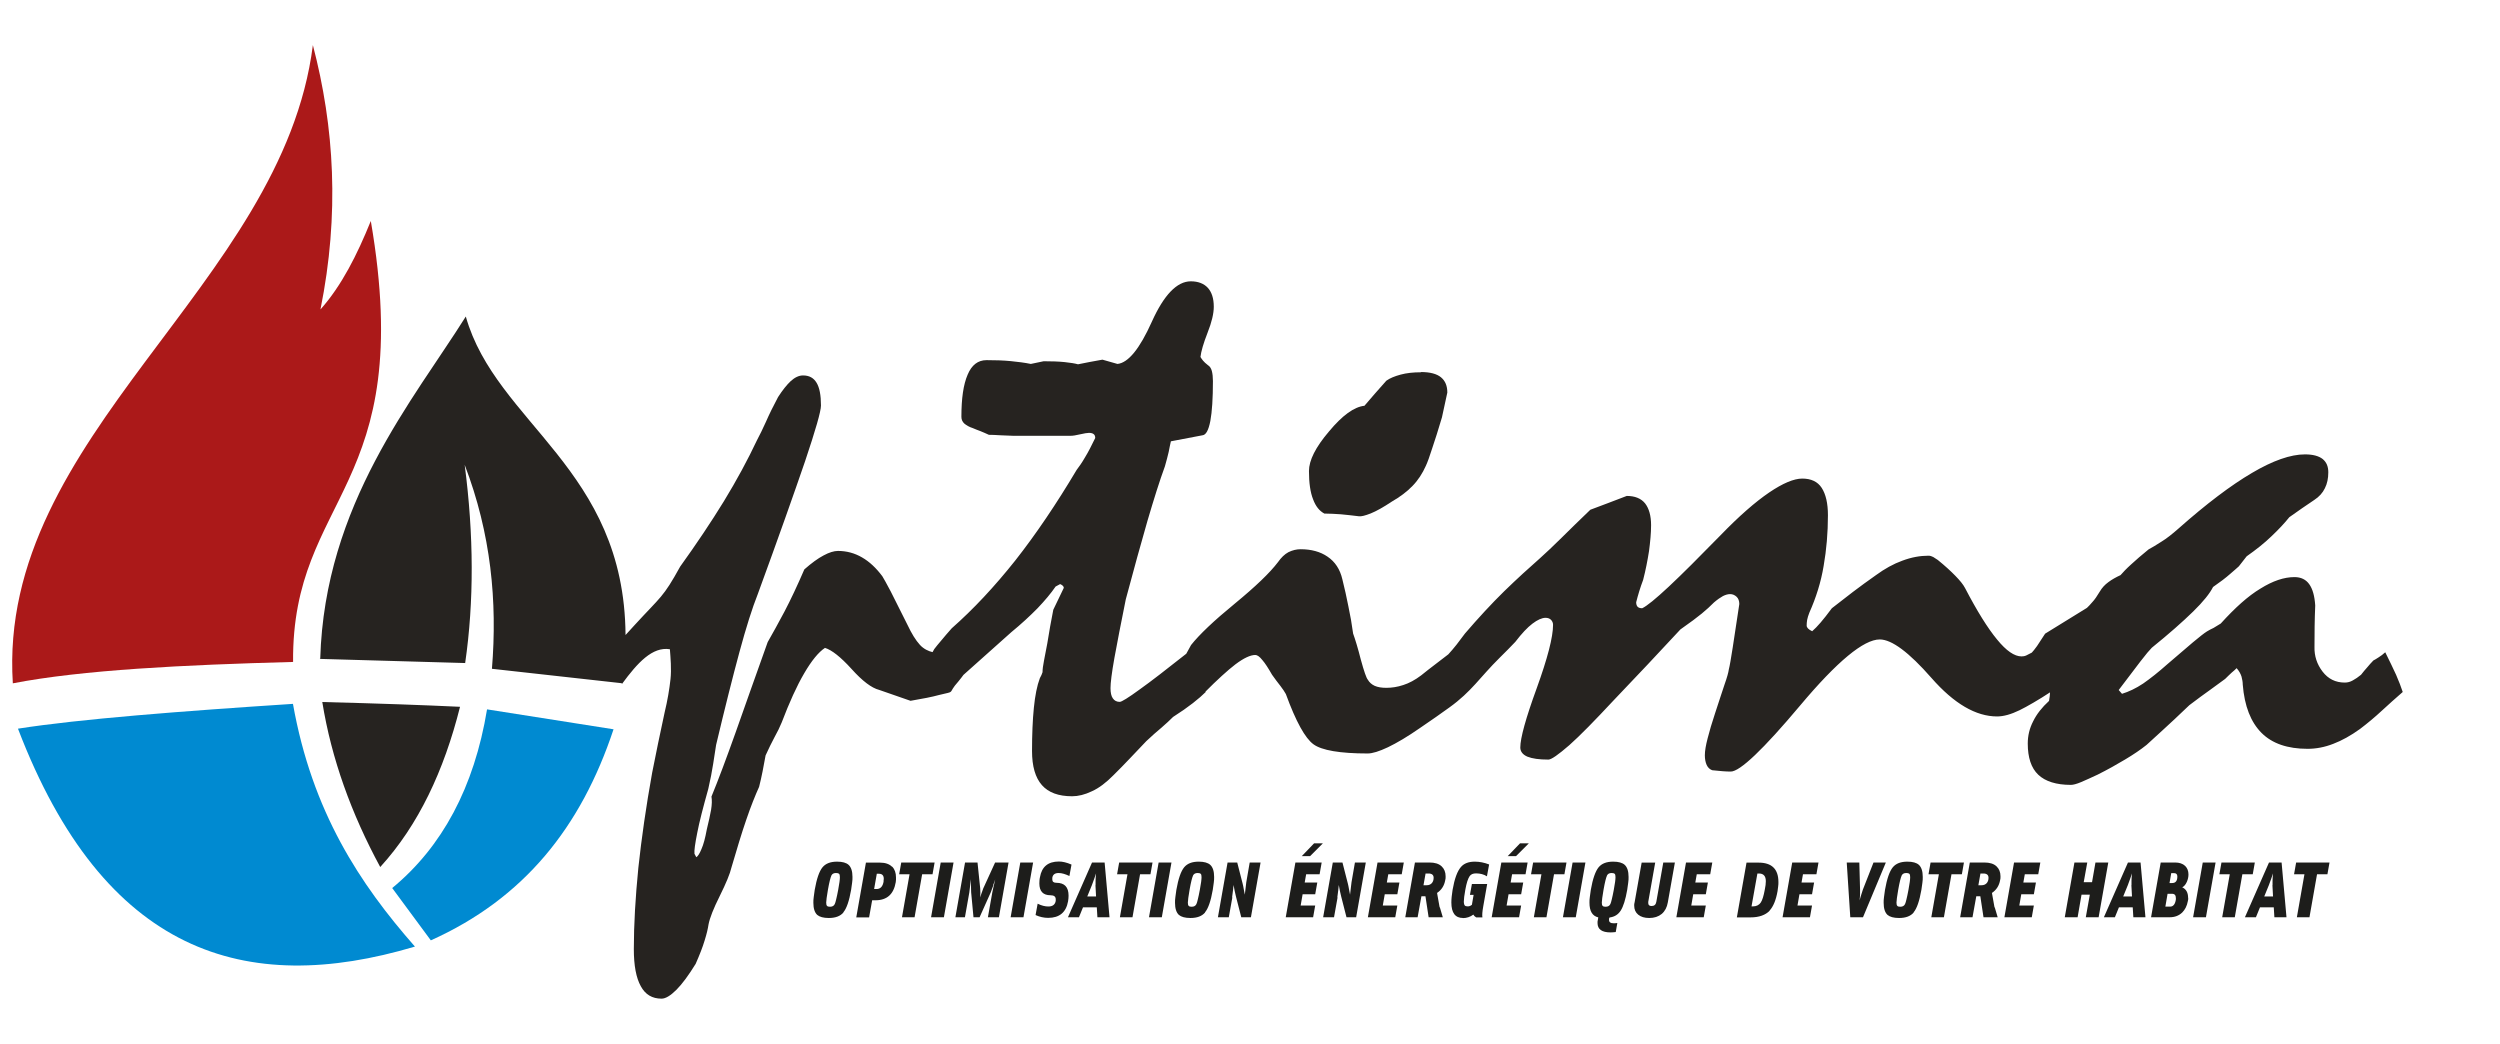 <?xml version="1.0" encoding="UTF-8"?>
<svg id="Calque_1" data-name="Calque 1" xmlns="http://www.w3.org/2000/svg" viewBox="0 0 204.55 85.41">
  <defs>
    <style>
      .cls-1, .cls-2, .cls-3 {
        fill-rule: evenodd;
      }

      .cls-1, .cls-4 {
        fill: #262320;
      }

      .cls-2 {
        fill: #ab1919;
      }

      .cls-5 {
        fill: #1d1d1b;
      }

      .cls-3 {
        fill: #008ad1;
      }
    </style>
  </defs>
  <g>
    <path class="cls-1" d="m26.15,53.91l11.91.34c.73-5.05.71-10.46-.04-16.22,2.16,5.64,2.68,11.19,2.23,16.69l10.62,1.18.02.06c1.27-1.73,2.49-3.07,3.92-2.84.05.65.14,1.64.05,2.45-.09.82-.24,1.73-.48,2.72-.17.84-.35,1.67-.53,2.5-.17.82-.33,1.62-.49,2.43-.5,2.77-.87,5.37-1.13,7.78-.24,2.43-.37,4.64-.37,6.66,0,1.34.19,2.35.57,3.03.37.69.94,1.02,1.7,1.02.32,0,.73-.24,1.21-.72.48-.48,1-1.19,1.58-2.13.32-.73.57-1.36.73-1.9.17-.54.27-.97.32-1.31.1-.54.41-1.32.93-2.36.51-1.03.83-1.8.95-2.32.44-1.5.83-2.8,1.21-3.9.37-1.09.73-1.98,1.05-2.69.21-.82.37-1.68.53-2.57.26-.57.5-1.06.73-1.49.24-.43.44-.84.59-1.21.63-1.65,1.23-2.98,1.84-4.02.6-1.03,1.17-1.73,1.7-2.08.55.17,1.27.73,2.17,1.72.89.99,1.64,1.56,2.27,1.72l2.56.89c1-.17,1.77-.32,2.31-.47,1.51-.37.62-.02,1.61-1.12.19-.24.33-.41.41-.53,1.32-1.18,2.63-2.35,3.91-3.49.84-.69,1.54-1.34,2.15-1.96.6-.63,1.09-1.21,1.48-1.78l.37-.2c.19.08.3.19.3.31-.3.64-.59,1.24-.86,1.79-.18.93-.35,1.84-.49,2.75-.1.54-.19,1.01-.27,1.41-.08.4-.12.72-.12.95-.04.14-.12.31-.22.49-.23.61-.39,1.42-.49,2.42-.1,1-.15,2.18-.15,3.54,0,1.25.27,2.18.81,2.79.54.61,1.36.91,2.47.91.5,0,1.04-.13,1.62-.41.58-.26,1.17-.71,1.77-1.32.45-.45.9-.9,1.34-1.37.44-.47.89-.94,1.34-1.41.45-.42.86-.79,1.25-1.11.37-.32.68-.61.94-.87.63-.4,1.17-.78,1.62-1.13.45-.35.8-.66,1.05-.91l-.02-.03c.9-.91,1.85-1.78,2.46-2.24.68-.51,1.22-.76,1.62-.76.15,0,.35.13.57.41.23.26.49.67.8,1.21.24.35.48.65.68.91.19.25.35.48.45.67.82,2.25,1.58,3.62,2.26,4.11.67.49,2.16.75,4.43.75.39,0,.94-.17,1.66-.51.73-.35,1.61-.87,2.63-1.58.94-.64,1.73-1.19,2.39-1.67,1.84-1.32,2.48-2.45,4.12-4.07.5-.49.93-.93,1.28-1.3.53-.69.99-1.18,1.4-1.49.42-.32.78-.48,1.08-.48.18,0,.32.05.44.16.1.11.17.24.17.41,0,1.01-.45,2.74-1.34,5.2-.89,2.44-1.34,4.07-1.34,4.84,0,.32.19.58.58.75.4.16.96.24,1.72.24.24,0,.81-.4,1.71-1.18.89-.79,2.08-2.01,3.6-3.64.95-.99,1.88-1.97,2.8-2.95.91-.97,1.81-1.94,2.69-2.88.81-.57,1.39-1,1.75-1.3.37-.31.71-.61,1-.91.28-.24.53-.41.73-.52.22-.11.41-.16.59-.16.19,0,.37.07.53.22.14.13.22.34.22.59-.22,1.48-.41,2.67-.54,3.56-.14.89-.24,1.49-.32,1.8-.03.23-.14.64-.35,1.23-.19.59-.46,1.37-.78,2.37-.26.77-.45,1.44-.6,2.02-.15.58-.23,1.03-.23,1.4,0,.3.05.57.15.79.1.22.26.36.45.43.63.07,1.13.11,1.52.11.75,0,2.65-1.8,5.68-5.41,3.03-3.61,5.2-5.4,6.51-5.4.98,0,2.39,1.05,4.23,3.15,1.85,2.11,3.64,3.15,5.37,3.15.53,0,1.14-.17,1.84-.51.58-.28,1.63-.89,2.49-1.46,0,.19-.03.41-.08.7-.58.53-1.02,1.09-1.3,1.67-.3.58-.44,1.18-.44,1.82,0,1.14.28,2,.86,2.55.58.55,1.48.83,2.67.83.18,0,.46-.07.84-.23.37-.16.82-.36,1.35-.61.84-.42,1.58-.84,2.25-1.24.67-.4,1.25-.79,1.75-1.19.26-.24.68-.63,1.28-1.17.6-.54,1.34-1.24,2.22-2.08.64-.49,1.22-.91,1.71-1.26.49-.36.9-.65,1.22-.89.21-.2.37-.37.53-.51.15-.13.3-.25.41-.37.21.24.33.47.4.69.06.23.1.45.1.65.14,1.77.66,3.08,1.54,3.96.87.87,2.13,1.3,3.76,1.3.69,0,1.4-.13,2.11-.41.69-.26,1.43-.67,2.18-1.21.62-.47,1.22-.97,1.79-1.5.57-.52,1.13-1.03,1.71-1.53-.13-.4-.31-.87-.54-1.4-.24-.53-.54-1.14-.89-1.85-.18.17-.36.3-.55.42-.18.12-.32.2-.42.25-.18.19-.35.37-.51.57-.17.19-.33.38-.5.6-.23.19-.45.34-.67.46-.21.12-.42.18-.66.18-.76,0-1.36-.3-1.82-.9-.46-.6-.68-1.28-.66-2.02,0-1.08.01-2.21.06-3.39-.05-.77-.21-1.35-.49-1.74-.27-.38-.67-.58-1.21-.58-.85,0-1.77.31-2.78.94-1.02.61-2.09,1.58-3.25,2.86-.22.14-.42.26-.59.36-.18.08-.36.18-.53.28-.23.14-.62.45-1.16.9-.54.46-1.23,1.05-2.08,1.78-.73.65-1.4,1.18-1.99,1.59-.6.4-1.18.67-1.73.84l-.27-.31c.73-.97,1.32-1.74,1.77-2.33.45-.59.77-.96.94-1.13,1.41-1.14,2.53-2.13,3.38-2.96.84-.82,1.37-1.49,1.63-2.01.58-.4,1.04-.75,1.39-1.06.36-.3.59-.52.72-.63.18-.24.39-.51.64-.82.77-.54,1.45-1.08,2.03-1.64.58-.55,1.07-1.07,1.46-1.56.73-.52,1.41-.99,2.04-1.41.4-.26.69-.58.87-.96.19-.37.28-.81.28-1.3s-.15-.83-.46-1.09c-.32-.25-.8-.38-1.45-.38-1.18,0-2.63.51-4.34,1.52-1.72,1.01-3.73,2.53-6.01,4.55-.5.44-.96.81-1.39,1.07-.42.28-.78.48-1.05.63-.58.47-1.05.88-1.43,1.23-.39.35-.67.65-.87.88-.37.17-.71.36-.99.57-.3.22-.53.47-.71.78-.22.37-.42.66-.6.85-.17.2-.32.36-.45.48l-3.42,2.11c-.26.4-.48.73-.66,1.01-.19.26-.33.44-.43.54-.19.1-.39.2-.45.23-.13.06-.26.08-.39.08-.58,0-1.25-.46-2-1.38-.77-.93-1.64-2.33-2.62-4.21-.15-.29-.41-.61-.8-1.01-.37-.38-.85-.82-1.43-1.29-.13-.08-.26-.17-.37-.24-.13-.07-.26-.11-.39-.11-.69,0-1.41.13-2.15.41-.72.26-1.44.66-2.15,1.18-.67.47-1.3.93-1.88,1.37-.58.45-1.16.89-1.73,1.34-.35.47-.66.87-.92,1.17-.26.3-.49.54-.69.71-.3-.14-.45-.3-.45-.46,0-.14.01-.3.04-.47.03-.16.09-.36.18-.59.55-1.23.95-2.5,1.17-3.83.23-1.32.35-2.71.35-4.14,0-.99-.18-1.73-.51-2.24-.33-.51-.87-.76-1.59-.76-.68,0-1.59.38-2.71,1.14-1.13.77-2.45,1.92-3.96,3.48-1.76,1.8-3.17,3.21-4.25,4.22-1.08,1.01-1.81,1.6-2.18,1.77-.18,0-.3-.05-.37-.12-.08-.08-.12-.22-.12-.37.15-.59.33-1.2.57-1.83.21-.81.36-1.59.48-2.35.1-.76.17-1.47.17-2.13,0-.77-.17-1.37-.49-1.78-.33-.41-.84-.61-1.5-.61-1.08.42-2.08.79-2.98,1.13-.9.87-1.7,1.64-2.36,2.3-.68.67-1.26,1.22-1.73,1.64-.92.81-1.91,1.71-2.96,2.73-1.04,1.02-2.11,2.18-3.21,3.46-.26.34-.47.63-.68.9-.18.24-.51.61-.68.8-.34.26-.68.52-1.03.79-.42.31-.81.63-1.19.93-.5.38-.99.64-1.46.79-.48.16-.94.23-1.39.23-.39,0-.69-.05-.95-.16-.24-.11-.44-.28-.57-.51-.12-.14-.31-.69-.57-1.64-.24-.95-.46-1.66-.63-2.13-.1-.76-.23-1.49-.39-2.24-.14-.73-.31-1.47-.49-2.2-.19-.82-.6-1.44-1.21-1.85-.59-.41-1.34-.61-2.21-.61-.33,0-.66.08-.99.24-.32.17-.6.45-.86.82-.66.87-1.84,2-3.53,3.39-1.71,1.4-2.9,2.53-3.58,3.39l-.39.71c-1.62,1.28-2.88,2.26-3.81,2.92-.94.69-1.49,1.02-1.63,1.02-.26,0-.44-.1-.57-.29-.13-.18-.19-.47-.19-.84,0-.42.1-1.24.32-2.47.22-1.21.53-2.81.93-4.79.66-2.47,1.25-4.61,1.77-6.41.53-1.8,1-3.3,1.43-4.47.13-.45.23-.84.31-1.18.06-.34.13-.63.18-.87l2.57-.49c.3-.02.51-.41.66-1.18.14-.76.21-1.85.21-3.26,0-.32-.03-.6-.09-.83-.06-.22-.17-.38-.32-.47-.18-.14-.31-.26-.4-.37-.09-.11-.15-.2-.21-.3.05-.44.24-1.11.58-1.98.35-.88.51-1.59.51-2.13,0-.69-.17-1.2-.49-1.55-.32-.35-.8-.53-1.39-.53-1.13,0-2.2,1.11-3.19,3.31-.99,2.21-1.93,3.36-2.81,3.45l-1.23-.35c-.39.07-.73.13-1.04.19-.31.06-.63.12-.96.19-.24-.07-.62-.13-1.09-.18-.48-.05-1.05-.07-1.72-.07-.33.07-.68.14-1.05.22-.49-.1-1.03-.17-1.64-.23-.62-.06-1.27-.08-1.98-.08s-1.22.4-1.55,1.19c-.35.81-.51,1.95-.51,3.45,0,.22.08.4.24.55.17.14.4.28.69.37.21.08.41.18.63.25.21.08.44.19.69.3.19,0,.53.01.99.04.48.02.8.04,1,.04h4.7c.18,0,.44-.04.77-.12.35-.08.59-.12.73-.12.18,0,.31.04.39.11.08.06.12.17.12.31-.31.64-.58,1.17-.84,1.59-.24.42-.48.76-.68,1.02-1.66,2.79-3.33,5.26-5.02,7.41-1.7,2.14-3.43,3.99-5.2,5.55-.33.37-.62.71-.85.99-.24.28-.44.52-.58.71l-.14.25c-.32-.07-.73-.26-1.03-.59-.35-.38-.69-.94-1.02-1.64-.58-1.15-1.04-2.06-1.37-2.73-.35-.66-.58-1.08-.69-1.25-.5-.67-1.05-1.19-1.66-1.54-.6-.35-1.26-.53-1.97-.53-.32,0-.72.12-1.18.37-.46.24-.99.63-1.57,1.14-.58,1.34-1.12,2.49-1.63,3.46-.51.97-.98,1.8-1.37,2.49-1,2.82-1.89,5.29-2.63,7.41-.76,2.13-1.41,3.87-1.97,5.23.05.29.04.65-.03,1.08-.08.43-.19.96-.35,1.6-.13.71-.27,1.24-.44,1.62-.15.37-.3.59-.42.66l-.15-.28c-.03-.26.05-.83.23-1.73.17-.89.48-2.08.9-3.58.18-.78.31-1.47.4-2.05.09-.59.17-1.11.24-1.55.72-3.03,1.36-5.57,1.91-7.6.55-2.03,1.05-3.61,1.5-4.74,1.71-4.67,2.99-8.3,3.87-10.87.86-2.56,1.3-4.09,1.3-4.56,0-.84-.12-1.47-.36-1.86-.24-.4-.6-.6-1.11-.6-.33,0-.67.16-1,.46-.33.31-.68.75-1.04,1.31-.4.75-.73,1.42-.99,2.02-.27.6-.51,1.09-.73,1.5-.76,1.61-1.66,3.28-2.71,5-1.05,1.71-2.25,3.5-3.58,5.35-1.41,2.56-1.55,2.41-3.74,4.8-.26.28-.5.55-.73.8-.1-13.65-10.59-17.3-13.07-26.06-4.26,6.8-11.54,15.34-11.91,27.99"/>
    <g>
      <path class="cls-2" d="m1.05,55.91c5.68-1.1,13.97-1.51,22.93-1.75-.11-13.71,10.14-14.08,6.36-36.08-1.11,2.75-2.39,5.3-4.12,7.24,1.58-7.82,1.13-14.95-.62-21.63C23.12,23.38-.25,35.58,1.05,55.91"/>
      <path class="cls-1" d="m31.12,70.93c3.12-3.42,5.21-7.88,6.52-13.1-2.98-.14-6.55-.27-11.27-.39.75,4.65,2.38,9.14,4.74,13.5"/>
      <path class="cls-3" d="m35.25,76.94l-3.16-4.28c4.09-3.37,6.71-8.25,7.76-14.62l10.35,1.63c-2.66,8.01-7.33,13.85-14.95,17.27"/>
      <path class="cls-3" d="m1.47,59.62c5.02-.79,13.34-1.43,22.5-2.03,1.57,8.83,5.47,14.73,9.98,19.86-13.89,4.14-25.44.57-32.48-17.83"/>
      <path class="cls-4" d="m116.26,30.44c.75,0,1.3.15,1.64.43.35.29.52.7.52,1.25-.18.81-.32,1.48-.44,2.03-.31,1.03-.57,1.88-.8,2.54-.21.66-.38,1.13-.51,1.41-.28.63-.64,1.19-1.1,1.66-.46.48-1.03.9-1.69,1.28-.69.46-1.26.78-1.73.97-.46.18-.78.26-.97.23-.51-.06-1-.12-1.46-.16-.46-.03-.92-.06-1.36-.06-.4-.21-.71-.59-.92-1.16-.23-.57-.34-1.35-.34-2.32,0-.87.54-1.95,1.64-3.24,1.09-1.31,2.05-2.01,2.9-2.1.51-.6,1.1-1.28,1.79-2.05.29-.21.69-.37,1.17-.5.48-.13,1.03-.19,1.66-.19"/>
    </g>
  </g>
  <g>
    <path class="cls-5" d="m69.01,74.66c-.26.3-.65.45-1.2.45-.44,0-.75-.09-.94-.25-.21-.19-.32-.52-.32-.99,0-.14,0-.3.03-.48.02-.18.05-.37.08-.58.16-.91.37-1.52.64-1.85.26-.31.65-.46,1.19-.46.44,0,.75.09.94.26.21.19.32.52.32.99,0,.14,0,.3-.03.48-.02.17-.05.37-.08.57-.16.92-.37,1.53-.64,1.85Zm-.99-3.01c-.07.15-.17.53-.28,1.16-.09.53-.14.88-.14,1.04,0,.14.02.23.08.28.04.04.12.06.23.06.19,0,.32-.07.39-.22.03-.07.08-.2.12-.4.05-.19.1-.45.16-.76.1-.52.14-.86.14-1.04,0-.14-.02-.23-.07-.28-.05-.04-.13-.06-.25-.06-.19,0-.31.07-.38.21Z"/>
    <path class="cls-5" d="m73,70.91c.21.22.31.51.31.88,0,.06,0,.12,0,.19,0,.06-.02.13-.02.2-.17.99-.72,1.48-1.66,1.48h-.27l-.25,1.4h-1.05l.79-4.48h1.15c.43,0,.76.11.99.34Zm-.71,1.2c.01-.07.02-.13.02-.2,0-.28-.13-.42-.4-.42h-.17l-.22,1.25h.2c.32,0,.51-.21.58-.63Z"/>
    <path class="cls-5" d="m74.85,75.05h-1.05l.62-3.52h-.85l.17-.96h2.73l-.17.96h-.85l-.62,3.52Z"/>
    <path class="cls-5" d="m78.02,70.57l-.79,4.48h-1.05l.79-4.48h1.05Z"/>
    <path class="cls-5" d="m81.28,72.42c-.07.18-.14.38-.22.6l-.91,2.03h-.5l-.19-2.03c0-.11-.02-.47-.02-1.08-.02.15-.04.32-.06.5s-.05.37-.07.58l-.36,2.03h-.78l.79-4.48h1.02l.22,2.12c.02.22.02.46,0,.74.03-.13.12-.38.25-.74l.97-2.12h1.1l-.79,4.48h-.9l.36-2.03c.02-.07.04-.19.08-.37.04-.18.1-.41.16-.7-.05.14-.1.3-.17.48Z"/>
    <path class="cls-5" d="m84.53,70.57l-.79,4.48h-1.05l.79-4.48h1.05Z"/>
    <path class="cls-5" d="m87.51,71.68c-.34-.16-.63-.25-.89-.25-.31,0-.48.13-.52.39,0,.03,0,.05,0,.08s0,.04,0,.06c0,.18.11.27.33.27.67,0,1,.35,1,1.05,0,.07,0,.15-.01.22s-.02.16-.03.24c-.16.91-.71,1.36-1.63,1.36-.35,0-.7-.08-1.03-.23l.17-.93c.32.16.61.23.88.23.35,0,.55-.16.6-.46,0-.02,0-.05,0-.07s0-.04,0-.06c0-.22-.14-.33-.43-.33-.6,0-.91-.32-.91-.97,0-.08,0-.16.01-.24,0-.09.02-.17.04-.27.15-.85.66-1.28,1.55-1.28.3,0,.64.08,1.03.25l-.17.93Z"/>
    <path class="cls-5" d="m88.27,75.05h-.89l1.97-4.48h1.03l.4,4.48h-.99l-.05-.81h-1.13l-.33.81Zm1.37-2.63c0-.09,0-.21,0-.37s.02-.36.04-.59c-.04.11-.08.25-.14.41-.06.16-.12.34-.2.55l-.38.93h.72l-.05-.93Z"/>
    <path class="cls-5" d="m92.68,75.05h-1.05l.62-3.52h-.85l.17-.96h2.73l-.17.96h-.85l-.62,3.52Z"/>
    <path class="cls-5" d="m95.85,70.57l-.79,4.48h-1.05l.79-4.48h1.05Z"/>
    <path class="cls-5" d="m98.6,74.66c-.26.3-.65.45-1.2.45-.44,0-.75-.09-.94-.25-.21-.19-.32-.52-.32-.99,0-.14,0-.3.03-.48.02-.18.05-.37.08-.58.16-.91.37-1.52.64-1.85.26-.31.65-.46,1.19-.46.44,0,.75.09.94.26.21.19.32.52.32.99,0,.14,0,.3-.03.48-.02.17-.05.37-.08.57-.16.92-.37,1.53-.64,1.85Zm-.99-3.01c-.07.15-.17.53-.28,1.16-.09.53-.14.88-.14,1.04,0,.14.02.23.08.28.04.04.12.06.23.06.19,0,.32-.07.39-.22.03-.07.08-.2.12-.4.05-.19.1-.45.16-.76.1-.52.14-.86.14-1.04,0-.14-.02-.23-.07-.28-.05-.04-.13-.06-.25-.06-.19,0-.31.07-.38.21Z"/>
    <path class="cls-5" d="m100.83,73.43l-.29,1.62h-.89l.79-4.48h.79l.44,1.72c.03.14.07.28.09.44.03.15.06.31.09.47.03-.27.07-.6.12-1.01l.28-1.62h.89l-.79,4.48h-.79l-.44-1.72c-.04-.14-.07-.28-.1-.44-.03-.15-.06-.31-.09-.48-.02.25-.06.58-.12,1.01Z"/>
    <path class="cls-5" d="m107.61,74.09l-.17.96h-2.24l.79-4.48h2.15l-.17.96h-1.1l-.12.68h1.03l-.17.96h-1.03l-.16.92h1.19Zm-.42-4.04h-.68l1.01-1.05h.72l-1.05,1.05Z"/>
    <path class="cls-5" d="m109.44,73.43l-.29,1.62h-.89l.79-4.48h.79l.44,1.72c.03.14.07.28.09.44.03.15.06.31.09.47.03-.27.07-.6.12-1.01l.28-1.62h.89l-.79,4.48h-.79l-.44-1.72c-.04-.14-.07-.28-.1-.44-.03-.15-.06-.31-.09-.48-.02.25-.06.58-.12,1.01Z"/>
    <path class="cls-5" d="m114.33,74.09l-.17.96h-2.24l.79-4.48h2.15l-.17.96h-1.1l-.12.68h1.03l-.17.96h-1.03l-.16.92h1.19Z"/>
    <path class="cls-5" d="m117.81,74.24l.24.81h-1.16l-.26-1.72h-.33l-.31,1.72h-1.01l.79-4.48h1.18c.45,0,.78.1,1.01.32.21.2.32.47.32.81,0,.12,0,.23-.03.31-.08.46-.31.81-.67,1.05l.21,1.18Zm-1.08-1.81c.18,0,.32-.06.42-.17s.15-.26.15-.44c0-.23-.14-.35-.42-.35h-.24l-.17.96h.27Z"/>
    <path class="cls-5" d="m119.7,75.11c-.63,0-.95-.42-.95-1.27,0-.3.04-.64.1-1.03.16-.92.39-1.54.69-1.88.25-.29.63-.43,1.13-.43.39,0,.78.08,1.17.23l-.18.97c-.25-.16-.55-.24-.89-.24-.24,0-.41.07-.52.22-.14.2-.26.57-.36,1.13-.08.44-.12.76-.12.95,0,.16.03.27.08.33.05.05.13.07.25.07.11,0,.22-.04.33-.13l.14-.81h-.3l.16-.89h1.25l-.32,1.82c-.08.44-.1.74-.07.91h-.51c-.09-.05-.17-.12-.23-.23-.25.19-.54.29-.87.29Z"/>
    <path class="cls-5" d="m124.46,74.09l-.17.96h-2.24l.79-4.48h2.15l-.17.96h-1.1l-.12.68h1.03l-.17.96h-1.03l-.16.92h1.19Zm-.42-4.04h-.68l1.01-1.05h.72l-1.05,1.05Z"/>
    <path class="cls-5" d="m126.55,75.05h-1.05l.62-3.52h-.85l.17-.96h2.73l-.17.96h-.85l-.62,3.52Z"/>
    <path class="cls-5" d="m129.72,70.57l-.79,4.48h-1.05l.79-4.48h1.05Z"/>
    <path class="cls-5" d="m131.65,75.15s0,.04,0,.06c0,.02,0,.04,0,.05,0,.19.12.28.34.28.05,0,.1,0,.16,0,.06,0,.12-.02.18-.02l-.13.74c-.07,0-.14.02-.21.02s-.14.01-.21.01c-.72,0-1.07-.26-1.07-.77,0-.09,0-.19.03-.27l.03-.19c-.48-.11-.72-.51-.72-1.2,0-.14,0-.3.03-.47.02-.18.05-.37.08-.58.16-.92.38-1.53.64-1.85.26-.31.65-.46,1.19-.46.44,0,.75.09.94.26.21.19.32.52.32.99,0,.14,0,.3-.03.48-.02.17-.05.37-.08.57-.14.81-.32,1.37-.53,1.7-.21.33-.51.52-.92.57l-.02.06Zm-.17-3.5c-.07.15-.17.53-.28,1.16-.09.53-.14.88-.14,1.04,0,.14.02.23.08.28.04.04.12.06.23.06.19,0,.32-.07.39-.22.03-.07.08-.2.12-.4.05-.19.1-.45.16-.76.1-.52.14-.86.14-1.04,0-.14-.02-.23-.07-.28-.05-.04-.13-.06-.25-.06-.19,0-.31.07-.38.21Z"/>
    <path class="cls-5" d="m135.43,70.57l-.57,3.22s0,.05,0,.1c0,.16.09.24.27.24.22,0,.35-.11.39-.34l.57-3.22h.95l-.58,3.27c-.07.4-.23.71-.5.94-.27.22-.61.33-1.02.33-.38,0-.68-.09-.9-.27s-.33-.43-.33-.74c0-.09,0-.18.03-.25l.58-3.27h1.12Z"/>
    <path class="cls-5" d="m139.57,74.09l-.17.96h-2.24l.79-4.48h2.15l-.17.96h-1.1l-.12.68h1.03l-.17.96h-1.03l-.16.92h1.19Z"/>
    <path class="cls-5" d="m144.8,74.51c-.35.36-.87.55-1.56.55h-1.13l.79-4.48h.99c1.08,0,1.62.53,1.62,1.59,0,.11,0,.23-.02.35-.02.13-.03.26-.05.39-.13.74-.35,1.27-.66,1.6Zm-1.01-3.04l-.48,2.69h.13c.27,0,.49-.11.63-.32.13-.2.23-.54.32-1.02.03-.15.05-.29.07-.41.01-.12.02-.22.02-.31,0-.42-.19-.63-.56-.63h-.12Z"/>
    <path class="cls-5" d="m148.26,74.09l-.17.96h-2.24l.79-4.48h2.15l-.17.96h-1.1l-.12.68h1.03l-.17.96h-1.03l-.16.92h1.19Z"/>
    <path class="cls-5" d="m151.39,75.05l-.29-4.48h1.03l.06,2.22c0,.11,0,.23,0,.38,0,.15-.02.31-.04.5.02-.09.05-.2.1-.35.04-.14.1-.32.17-.53l.87-2.22h1.01l-1.87,4.48h-1.05Z"/>
    <path class="cls-5" d="m156.58,74.66c-.26.3-.65.45-1.2.45-.44,0-.75-.09-.94-.25-.21-.19-.32-.52-.32-.99,0-.14,0-.3.03-.48.02-.18.05-.37.08-.58.16-.91.37-1.52.64-1.85.26-.31.65-.46,1.19-.46.44,0,.75.09.94.26.21.19.32.52.32.99,0,.14,0,.3-.03.48-.02.17-.05.37-.08.57-.16.92-.37,1.53-.64,1.85Zm-.99-3.01c-.07.15-.17.53-.28,1.16-.09.53-.14.88-.14,1.04,0,.14.02.23.08.28.04.04.12.06.23.06.19,0,.32-.07.39-.22.03-.07.08-.2.12-.4.05-.19.1-.45.16-.76.1-.52.14-.86.14-1.04,0-.14-.02-.23-.07-.28-.05-.04-.13-.06-.25-.06-.19,0-.31.07-.38.21Z"/>
    <path class="cls-5" d="m159.07,75.05h-1.05l.62-3.52h-.85l.17-.96h2.73l-.17.96h-.85l-.62,3.52Z"/>
    <path class="cls-5" d="m163.21,74.24l.24.81h-1.16l-.26-1.72h-.33l-.31,1.72h-1.01l.79-4.48h1.18c.45,0,.78.1,1.01.32.21.2.32.47.32.81,0,.12,0,.23-.03.31-.08.46-.31.81-.67,1.05l.21,1.18Zm-1.08-1.81c.18,0,.32-.06.42-.17s.15-.26.15-.44c0-.23-.14-.35-.42-.35h-.24l-.17.96h.27Z"/>
    <path class="cls-5" d="m166.41,74.09l-.17.96h-2.24l.79-4.48h2.15l-.17.96h-1.1l-.12.68h1.03l-.17.96h-1.03l-.16.92h1.19Z"/>
    <path class="cls-5" d="m169.99,75.05h-1.05l.79-4.48h1.05l-.29,1.61h.68l.28-1.61h1.05l-.79,4.48h-1.05l.33-1.85h-.68l-.32,1.85Z"/>
    <path class="cls-5" d="m173.03,75.05h-.89l1.97-4.48h1.03l.4,4.48h-.99l-.05-.81h-1.13l-.33.81Zm1.37-2.63c0-.09,0-.21,0-.37s.02-.36.04-.59c-.04.11-.08.25-.14.41-.06.16-.12.34-.2.55l-.38.93h.72l-.05-.93Z"/>
    <path class="cls-5" d="m179.04,73.46c0,.09,0,.19-.03.27-.07.39-.23.7-.46.93-.27.26-.61.39-1.03.39h-1.52l.79-4.48h1.17c.35,0,.63.09.83.28.18.18.27.41.27.7,0,.19-.04.39-.13.6-.1.22-.22.37-.38.45.32.15.48.43.48.86Zm-1.02.2s0-.06.01-.09c0-.02,0-.05,0-.08,0-.24-.1-.36-.31-.36h-.37l-.18,1.05h.39c.24,0,.4-.18.46-.53Zm.13-1.94c0-.19-.09-.28-.27-.28h-.23l-.14.81h.22c.28,0,.42-.18.42-.53Z"/>
    <path class="cls-5" d="m181.28,70.57l-.79,4.48h-1.05l.79-4.48h1.05Z"/>
    <path class="cls-5" d="m182.87,75.05h-1.05l.62-3.52h-.85l.17-.96h2.73l-.17.96h-.85l-.62,3.52Z"/>
    <path class="cls-5" d="m184.57,75.05h-.89l1.97-4.48h1.03l.4,4.48h-.99l-.05-.81h-1.13l-.33.81Zm1.37-2.63c0-.09,0-.21,0-.37s.02-.36.04-.59c-.04.11-.08.25-.14.41-.06.16-.12.34-.2.55l-.38.93h.72l-.05-.93Z"/>
    <path class="cls-5" d="m188.98,75.05h-1.05l.62-3.52h-.85l.17-.96h2.73l-.17.96h-.85l-.62,3.52Z"/>
  </g>
</svg>